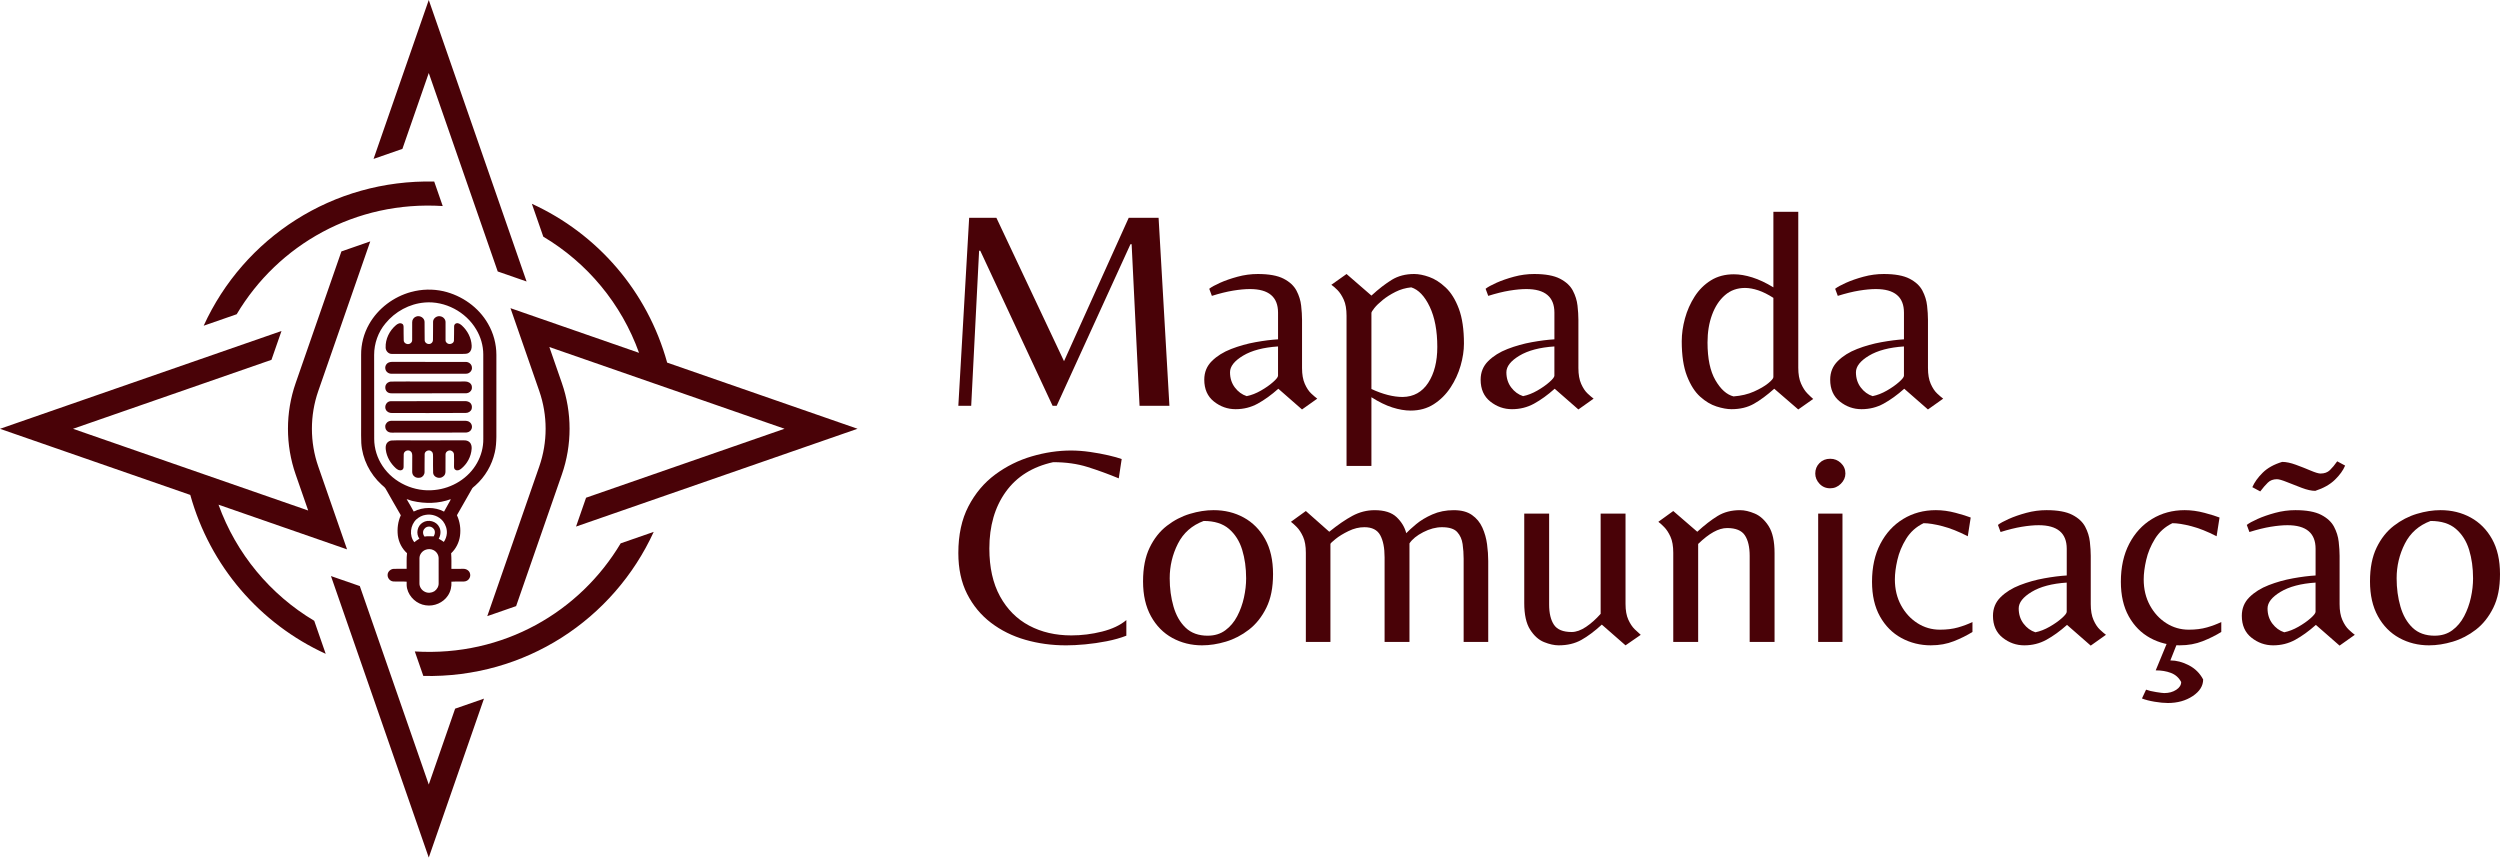 <svg xmlns="http://www.w3.org/2000/svg" id="Camada_2" data-name="Camada 2" viewBox="0 0 1725.18 591.76"><defs><style>      .cls-1 {        fill: #490207;        stroke-width: 0px;      }    </style></defs><g id="Objects"><g><g><path class="cls-1" d="M283.78,201.48c7.21-1.98,14.92-2.15,22.22-.52,12.69,2.95,24.28,11.05,30.75,22.44,3.78,6.49,5.78,13.98,5.79,21.49,0,18.85-.01,37.71-.01,56.56-.07,3.59-.26,7.2-1.08,10.71-1.96,8.75-6.69,16.87-13.4,22.84-.94.87-2.16,1.55-2.63,2.82-3.33,5.93-6.72,11.82-10.11,17.72,2.07,4.42,2.78,9.45,2.12,14.28-.63,4.53-2.77,8.84-6.11,11.97.28,3.57.19,7.18.18,10.77,2.81-.03,5.61-.06,8.42-.03,2.01,0,4.12,1.39,4.47,3.46.47,1.85-.54,3.86-2.19,4.75-1.34.77-2.94.53-4.41.57-2.09.04-4.19-.1-6.28.1.21,3.33-.5,6.72-2.38,9.52-3.24,4.99-9.53,7.69-15.38,6.77-6.03-.8-11.31-5.54-12.78-11.44-.41-1.59-.41-3.24-.34-4.86-3.1-.26-6.22.05-9.31-.16-2.22-.23-3.95-2.34-3.84-4.54.03-2.31,2.21-4.19,4.47-4.16,2.89-.06,5.78,0,8.67-.04.07-3.59-.17-7.19.26-10.76-3.5-3.14-5.74-7.58-6.34-12.23-.54-4.72.06-9.6,2.06-13.93-3.48-6.1-7.04-12.15-10.46-18.29-.67-1.19-1.88-1.91-2.83-2.85-8.03-7.36-13.3-17.79-13.99-28.71-.19-3.57-.09-7.15-.11-10.73.01-16.7,0-33.4,0-50.1-.07-7.37,1.84-14.75,5.49-21.16,6.17-10.94,16.99-19.01,29.07-22.27M293.1,208.76c-10.52.82-20.47,6.27-27.11,14.42-5.06,6.02-7.81,13.86-7.81,21.71.04,19.34.01,38.68.04,58.01.03,6.62,2.08,13.2,5.77,18.7,7.67,11.62,22.11,18.06,35.89,16.54,12.01-1.15,23.53-8.12,29.38-18.78,2.81-5,4.33-10.74,4.25-16.48-.03-19.45,0-38.9-.02-58.36-.02-6.06-1.77-12.07-4.91-17.24-7.13-12.1-21.44-19.7-35.47-18.53M280.61,344.47c1.63,2.84,3.38,5.61,4.88,8.53,6.47-3.26,14.49-3.32,20.93.05,1.01-1.92,2.13-3.78,3.16-5.69.49-.96,1.21-1.82,1.45-2.9-8.35,3.11-17.62,3.24-26.25,1.27-1.43-.28-2.73-.99-4.16-1.26M287.33,358.4c-4.19,3.96-5.12,11.19-1.41,15.77,1.11-.9,2.24-1.75,3.49-2.43-2.6-3.49-1.42-8.98,2.32-11.15,3.76-2.41,9.46-.93,11.39,3.14,1.32,2.52,1.02,5.6-.37,8.03,1.24.62,2.37,1.43,3.52,2.2,1.17-1.74,1.93-3.76,2.09-5.86.22-3.01-.83-6.02-2.64-8.4-2.81-3.49-7.55-5.21-11.96-4.42-2.42.32-4.63,1.54-6.44,3.13M292.83,364.98c-1.34,1.5-1.08,3.82.13,5.31,2.11-.47,4.24-.14,6.36-.16.95-1.7,1.24-4.07-.33-5.5-1.61-1.82-4.77-1.65-6.16.35M293.92,379.3c-2.51.81-4.48,3.25-4.46,5.94-.05,5.73,0,11.46-.01,17.19-.09,2.51,1.5,4.93,3.77,5.96,2.03,1.02,4.55.81,6.48-.35,1.84-1.22,3.09-3.38,3-5.61,0-5.73.01-11.46-.01-17.2,0-2.37-1.49-4.64-3.62-5.64-1.59-.8-3.48-.86-5.15-.29M287.1,218.48c2.52-1.09,5.78.77,5.88,3.57.1,4.28-.04,8.56.08,12.83.11,1.99,2.6,3.15,4.28,2.18.93-.47,1.45-1.51,1.44-2.54.14-4.18-.02-8.37.07-12.56.1-2.56,2.95-4.34,5.33-3.63,1.82.41,3.32,2.1,3.28,4,0,4.18-.06,8.37,0,12.55.04,1.43,1.42,2.55,2.8,2.52,1.37.04,2.96-.93,3-2.43.18-3.25,0-6.51.11-9.76-.04-.97.62-1.91,1.58-2.12,1.45-.37,2.74.65,3.78,1.52,3.88,3.54,6.52,8.56,6.75,13.85.09,1.75-.28,3.75-1.79,4.84-1.25,1.05-2.95.87-4.46.92-16.25,0-32.49,0-48.74.01-2.36.1-4.37-2.05-4.37-4.36-.24-5.91,2.66-11.73,7.14-15.5,1.11-.93,2.67-1.79,4.1-1.02.92.3,1.12,1.36,1.14,2.21.08,3.1-.05,6.21.1,9.31.02,2.19,2.98,3.33,4.62,2.04.79-.5,1.25-1.41,1.2-2.35.05-4.07-.01-8.15.01-12.22-.04-1.69,1.06-3.29,2.66-3.84M268.78,249.95c1.27-.34,2.6-.22,3.91-.23,16.22.04,32.45.01,48.68.04,2.08-.1,4.17,1.57,4.29,3.7.38,2.4-1.9,4.62-4.27,4.43-17.06.04-34.13.01-51.19.01-1.98.1-3.95-1.31-4.26-3.3-.48-2.03.85-4.14,2.85-4.64M269.6,263.32c7.59-.17,15.18.02,22.78-.03,9.55.01,19.09-.03,28.64-.03,1.84-.04,3.83.95,4.45,2.77.32,1.18.3,2.57-.47,3.58-.87,1.3-2.48,1.9-4,1.79-16.94,0-33.89-.02-50.83.01-1.4.07-2.93-.49-3.66-1.73-.71-1.11-.81-2.55-.4-3.78.51-1.46,1.99-2.4,3.49-2.59M269.54,276.85c17.02-.08,34.06.04,51.09-.06,1.6-.07,3.41.39,4.34,1.8.78,1.06.82,2.48.48,3.72-.59,1.64-2.35,2.69-4.06,2.64-16.96.13-33.91.05-50.87.06-1.67.07-3.44-.68-4.21-2.23-1.31-2.41.4-5.85,3.24-5.93M268.07,290.85c1.19-.64,2.58-.45,3.88-.47,16.12.02,32.23.03,48.35,0,1.36-.03,2.87.07,3.94,1.03,1.5,1.22,1.96,3.58.82,5.2-.82,1.39-2.49,1.97-4.04,1.89-16.85.05-33.69-.04-50.54.05-1.4.05-2.89-.38-3.75-1.56-.94-1.04-.93-2.49-.81-3.8l.55.3c-.11-.13-.34-.39-.45-.52.56-.8,1.1-1.72,2.04-2.12M269.86,304c5.11-.28,10.24-.04,15.35-.11,11.69.03,23.39-.02,35.08-.01,1.27-.02,2.64.25,3.6,1.16,1.35,1.11,1.7,2.98,1.58,4.64-.34,5.4-3.14,10.56-7.38,13.91-1.03.79-2.54,1.44-3.75.65-.91-.41-1.05-1.5-1.04-2.37,0-2.78.13-5.56-.03-8.34-.06-1.75-2.06-3.15-3.72-2.57-1.16.34-2.16,1.38-2.1,2.64-.06,3.94.01,7.89-.04,11.83.03,1.33-.51,2.72-1.68,3.44-2.26,1.88-6.44.64-6.84-2.42-.17-3.68-.02-7.36-.06-11.05-.04-1.28.18-2.82-.91-3.76-1.49-1.65-4.67-.64-4.88,1.58-.16,4.19.04,8.4-.07,12.59-.02,1.7-1.17,3.28-2.8,3.76-1.46.34-3.17.23-4.31-.84-1-.77-1.46-2.05-1.42-3.29,0-3.47-.04-6.94.04-10.41.01-1.24,0-2.7-1.08-3.52-1.61-1.54-4.7-.33-4.8,1.9-.13,2.93.01,5.86-.09,8.79,0,.86-.34,1.83-1.23,2.14-1.46.72-3-.26-4.1-1.19-3.64-3.3-6.34-7.81-6.94-12.74-.19-1.48-.19-3.09.6-4.4.66-1.05,1.8-1.74,3-2h0Z"></path><path class="cls-1" d="M163.33,216.85l-22.78,7.92c27.73-60.78,89.08-101.06,159.09-99.48l5.87,16.9c-60.15-3.81-113.59,26.6-142.18,74.66ZM343.47,187.33l19.91,6.92L295.88,0l-38.1,109.66,19.91-6.92,18.19-52.36c41.93,120.66,16.68,48,47.58,136.95ZM150.79,348.27c65.67,22.82,45.96,15.97,88.7,30.83l-19.86-57.17c-5.85-16.8-5.85-35.29,0-52.09l35.88-103.26-19.91,6.92-31.59,90.91c-7.06,20.3-7.06,42.66,0,62.96l8.66,24.92-162.29-56.39c81.77-28.42,42.29-14.7,136.95-47.59l6.92-19.9c-93.94,32.65-53.37,18.55-194.25,67.5l131.31,45.62c13.64,49.07,48.01,88.86,93.45,109.66l-7.92-22.8c-30.37-18.11-53.81-46.24-66.04-80.09ZM440.99,243.49c-64.9-22.55-45.75-15.9-88.72-30.83l19.86,57.16c5.85,16.8,5.85,35.29,0,52.09l-35.88,103.27,19.91-6.92c32.11-92.41,13.84-39.84,31.59-90.91,7.06-20.3,7.06-42.66,0-62.96l-8.66-24.92,162.29,56.4c-81.77,28.41-42.34,14.71-136.95,47.59l-6.92,19.91c97.36-33.83,52.05-18.09,194.25-67.49l-131.37-45.65c-13.57-49.06-47.91-88.82-93.37-109.61l7.89,22.7c30.43,18.11,53.9,46.28,66.08,80.17ZM286.25,449.55l5.87,16.9c70.3,1.6,131.33-39.02,158.99-99.42l-22.8,7.92c-28.07,47.05-80.71,78.34-142.06,74.6ZM248.3,404.43l-19.91-6.91c6.01,17.29,60.55,174.26,67.49,194.25l38.1-109.66-19.91,6.92-18.19,52.36c-42.94-123.6-29.71-85.51-47.58-136.95Z"></path></g><g><g><path class="cls-1" d="M661.32,280.02l7.47-129.73h18.79l46.67,98.96,44.65-98.96h20.61l7.47,129.73h-20.61l-5.46-111.5h-.81l-50.91,111.5h-2.83l-49.9-107h-.81l-5.45,107h-8.89Z"></path><path class="cls-1" d="M898.5,282.57l-16.36-14.31c-4.85,4.31-9.6,7.74-14.24,10.29-4.65,2.55-9.73,3.82-15.25,3.82s-10.5-1.76-14.95-5.29c-4.44-3.53-6.67-8.56-6.67-15.09,0-5.1,1.75-9.37,5.25-12.84,3.5-3.46,7.95-6.24,13.33-8.33,5.39-2.09,10.98-3.66,16.77-4.7,5.79-1.04,10.98-1.7,15.56-1.96v-18.42c0-10.84-6.46-16.27-19.39-16.27-3.37,0-7.24.36-11.62,1.08-4.38.72-9.26,1.93-14.65,3.62l-1.82-4.9c1.48-1.18,3.97-2.55,7.47-4.12,3.5-1.57,7.54-2.97,12.12-4.21,4.58-1.24,9.22-1.86,13.94-1.86,7.68,0,13.6,1.08,17.78,3.23,4.17,2.16,7.14,4.9,8.89,8.23,1.75,3.33,2.83,6.79,3.23,10.39.4,3.59.61,6.83.61,9.7v33.31c0,4.44.64,8.1,1.92,10.97,1.28,2.88,2.76,5.1,4.44,6.66,1.68,1.57,3.06,2.74,4.14,3.53l-10.51,7.45ZM860.32,273.36c3.23-.65,6.5-1.93,9.8-3.82,3.3-1.89,6.09-3.85,8.38-5.88,2.29-2.02,3.43-3.49,3.43-4.41v-20.18c-10.1.66-18.15,2.78-24.14,6.37-5.99,3.59-8.99,7.42-8.99,11.46s1.11,7.54,3.33,10.48c2.22,2.94,4.95,4.93,8.18,5.98Z"></path><path class="cls-1" d="M929.21,321.56v-103.67c0-4.57-.64-8.26-1.92-11.07-1.28-2.81-2.73-5.03-4.34-6.66-1.62-1.63-3.03-2.84-4.24-3.62l10.51-7.45,17.17,14.89c4.98-4.57,9.66-8.2,14.04-10.88,4.38-2.68,9.53-4.02,15.45-4.02,3.1,0,6.57.69,10.41,2.06,3.84,1.37,7.61,3.79,11.31,7.25,3.7,3.46,6.73,8.33,9.09,14.6,2.35,6.27,3.54,14.31,3.54,24.1,0,4.83-.78,9.93-2.32,15.28-1.55,5.36-3.87,10.39-6.97,15.09-3.1,4.7-6.94,8.52-11.52,11.46-4.58,2.94-9.9,4.41-15.96,4.41-3.91,0-8.12-.72-12.63-2.16-4.51-1.44-9.33-3.79-14.45-7.06v47.42h-17.17ZM968,273.94c7.54-.13,13.4-3.4,17.58-9.8,4.17-6.4,6.26-14.63,6.26-24.69,0-11.23-1.75-20.51-5.25-27.83-3.5-7.32-7.75-11.76-12.73-13.33-3.91.39-7.54,1.44-10.91,3.14-3.37,1.7-6.3,3.56-8.79,5.59-2.49,2.03-4.41,3.89-5.76,5.58-1.35,1.7-2.02,2.81-2.02,3.33v52.52c7.95,3.66,15.15,5.49,21.62,5.49Z"></path><path class="cls-1" d="M1089.21,282.57l-16.36-14.31c-4.85,4.31-9.6,7.74-14.24,10.29s-9.73,3.82-15.25,3.82-10.5-1.76-14.95-5.29c-4.44-3.53-6.67-8.56-6.67-15.09,0-5.1,1.75-9.37,5.25-12.84,3.5-3.46,7.95-6.24,13.33-8.33,5.39-2.09,10.98-3.66,16.77-4.7,5.79-1.04,10.98-1.7,15.56-1.96v-18.42c0-10.84-6.46-16.27-19.39-16.27-3.37,0-7.24.36-11.62,1.08-4.38.72-9.26,1.93-14.65,3.62l-1.82-4.9c1.48-1.18,3.97-2.55,7.47-4.12,3.5-1.57,7.54-2.97,12.12-4.21,4.58-1.24,9.22-1.86,13.94-1.86,7.68,0,13.6,1.08,17.78,3.23,4.17,2.16,7.14,4.9,8.89,8.23,1.75,3.33,2.83,6.79,3.23,10.39.4,3.59.61,6.83.61,9.7v33.31c0,4.44.64,8.1,1.92,10.97,1.28,2.88,2.76,5.1,4.44,6.66,1.68,1.57,3.06,2.74,4.14,3.53l-10.51,7.45ZM1051.03,273.36c3.23-.65,6.5-1.93,9.8-3.82,3.3-1.89,6.09-3.85,8.38-5.88,2.29-2.02,3.43-3.49,3.43-4.41v-20.18c-10.1.66-18.15,2.78-24.14,6.37-5.99,3.59-8.99,7.42-8.99,11.46s1.11,7.54,3.33,10.48c2.22,2.94,4.95,4.93,8.18,5.98Z"></path><path class="cls-1" d="M1240.93,282.57l-16.57-14.31c-4.98,4.44-9.67,7.91-14.04,10.39-4.38,2.48-9.53,3.72-15.46,3.72-2.96,0-6.4-.62-10.3-1.86-3.91-1.24-7.68-3.49-11.31-6.76-3.64-3.26-6.67-8-9.09-14.21-2.43-6.2-3.64-14.21-3.64-24.01,0-5.1.74-10.35,2.22-15.78,1.48-5.42,3.7-10.45,6.67-15.09,2.96-4.64,6.7-8.36,11.21-11.17,4.51-2.81,9.8-4.21,15.86-4.21,3.9,0,8.15.72,12.73,2.16,4.58,1.44,9.43,3.72,14.55,6.86v-52.13h17.17v107.59c0,4.44.64,8.1,1.92,10.97,1.28,2.87,2.73,5.13,4.34,6.76,1.62,1.63,2.96,2.91,4.04,3.82l-10.3,7.25ZM1196.28,273.55c5.25-.39,9.93-1.5,14.04-3.33,4.11-1.83,7.37-3.72,9.8-5.68,2.43-1.96,3.64-3.4,3.64-4.31v-54.68c-3.64-2.35-7.11-4.08-10.4-5.19-3.3-1.11-6.36-1.66-9.19-1.66-5.39,0-10,1.66-13.84,5s-6.8,7.84-8.89,13.52c-2.09,5.68-3.13,12.05-3.13,19.11,0,11.11,1.82,19.79,5.46,26.06,3.64,6.27,7.81,9.99,12.53,11.17Z"></path><path class="cls-1" d="M1330.43,282.57l-16.36-14.31c-4.85,4.31-9.6,7.74-14.24,10.29s-9.73,3.82-15.25,3.82-10.51-1.76-14.95-5.29c-4.44-3.53-6.67-8.56-6.67-15.09,0-5.1,1.75-9.37,5.25-12.84,3.5-3.46,7.94-6.24,13.33-8.33,5.38-2.09,10.98-3.66,16.77-4.7,5.79-1.04,10.97-1.7,15.56-1.96v-18.42c0-10.84-6.47-16.27-19.39-16.27-3.37,0-7.24.36-11.62,1.08-4.38.72-9.26,1.93-14.65,3.62l-1.82-4.9c1.48-1.18,3.97-2.55,7.48-4.12,3.5-1.57,7.54-2.97,12.12-4.21,4.58-1.24,9.22-1.86,13.94-1.86,7.68,0,13.6,1.08,17.78,3.23,4.17,2.16,7.14,4.9,8.89,8.23,1.75,3.33,2.83,6.79,3.23,10.39.4,3.59.61,6.83.61,9.7v33.31c0,4.44.64,8.1,1.92,10.97,1.28,2.88,2.76,5.1,4.44,6.66,1.68,1.57,3.06,2.74,4.14,3.53l-10.5,7.45ZM1292.25,273.36c3.23-.65,6.5-1.93,9.8-3.82,3.3-1.89,6.09-3.85,8.38-5.88,2.29-2.02,3.43-3.49,3.43-4.41v-20.18c-10.1.66-18.15,2.78-24.14,6.37-5.99,3.59-8.99,7.42-8.99,11.46s1.11,7.54,3.33,10.48c2.22,2.94,4.95,4.93,8.18,5.98Z"></path></g><g><path class="cls-1" d="M735.47,445.33c-9.7,0-18.99-1.27-27.88-3.82-8.89-2.55-16.8-6.47-23.74-11.76-6.94-5.29-12.42-11.92-16.47-19.89-4.04-7.97-6.06-17.37-6.06-28.22,0-12.54,2.32-23.29,6.97-32.24,4.65-8.95,10.81-16.27,18.48-21.95,7.68-5.68,16.09-9.86,25.25-12.54,9.16-2.68,18.18-4.02,27.07-4.02,4.17,0,8.55.33,13.13.98,4.58.66,8.82,1.44,12.73,2.35,3.91.91,6.94,1.76,9.09,2.55l-2.02,13.33c-7.27-3-14.45-5.62-21.52-7.84-7.07-2.22-14.98-3.33-23.74-3.33-14.28,3.14-25.19,9.96-32.73,20.48-7.55,10.52-11.31,23.55-11.31,39.1,0,13.07,2.46,24.07,7.37,33.02,4.92,8.95,11.62,15.68,20.1,20.18,8.49,4.51,18.18,6.76,29.09,6.76,7.14,0,14.21-.88,21.21-2.64,7-1.76,12.59-4.41,16.77-7.94v10.78c-4.04,1.57-8.55,2.84-13.53,3.82-4.99.98-9.93,1.7-14.85,2.16-4.92.46-9.39.69-13.43.69Z"></path><path class="cls-1" d="M829.61,445.33c-7.54,0-14.41-1.7-20.61-5.1-6.2-3.4-11.11-8.39-14.75-14.99-3.64-6.6-5.46-14.6-5.46-24.01s1.52-17.05,4.55-23.32c3.03-6.27,7-11.3,11.92-15.09,4.91-3.79,10.2-6.53,15.86-8.23,5.66-1.7,11.11-2.55,16.36-2.55,7.68,0,14.61,1.7,20.81,5.1,6.19,3.4,11.11,8.36,14.75,14.89,3.64,6.53,5.45,14.57,5.45,24.1s-1.55,17.05-4.65,23.32c-3.1,6.27-7.1,11.3-12.02,15.09-4.92,3.79-10.2,6.54-15.86,8.23-5.66,1.7-11.11,2.55-16.36,2.55ZM833.45,438.67c4.71,0,8.75-1.24,12.12-3.72,3.36-2.48,6.09-5.71,8.18-9.7,2.09-3.98,3.64-8.26,4.65-12.84,1.01-4.57,1.52-9.01,1.52-13.33,0-7.18-.91-13.75-2.73-19.69-1.82-5.94-4.85-10.74-9.09-14.4-4.24-3.66-10.07-5.49-17.48-5.49-8.08,3.01-14.01,8.23-17.78,15.68-3.77,7.45-5.66,15.42-5.66,23.91,0,6.93.87,13.42,2.63,19.5,1.75,6.08,4.55,10.94,8.38,14.6,3.84,3.66,8.92,5.49,15.25,5.49Z"></path><path class="cls-1" d="M901.13,442.98v-61.53c0-4.57-.64-8.26-1.92-11.07-1.28-2.81-2.73-5.03-4.34-6.66-1.62-1.63-2.96-2.84-4.04-3.63l10.3-7.45,16.16,14.31c5.79-4.7,11.11-8.36,15.96-10.97,4.85-2.61,9.97-3.92,15.35-3.92,6.73,0,11.78,1.6,15.15,4.8,3.36,3.2,5.59,6.89,6.67,11.07,1.48-1.57,3.74-3.62,6.77-6.17,3.03-2.55,6.77-4.8,11.21-6.76,4.44-1.96,9.36-2.94,14.75-2.94s9.46,1.11,12.63,3.33c3.16,2.22,5.56,5.13,7.17,8.72,1.62,3.59,2.69,7.42,3.23,11.46.54,4.05.81,7.91.81,11.56v55.85h-16.97v-57.42c0-3.4-.24-6.76-.71-10.09-.47-3.33-1.72-6.11-3.74-8.33-2.02-2.22-5.52-3.33-10.51-3.33-4.18,0-8.49,1.15-12.93,3.43-4.44,2.29-7.61,4.87-9.49,7.74v68h-17.17v-58.4c0-6.53-1.01-11.63-3.03-15.28-2.02-3.66-5.66-5.49-10.91-5.49-3.64,0-7.27.88-10.91,2.65-3.64,1.76-6.64,3.59-8.99,5.49-2.36,1.9-3.54,3.04-3.54,3.43v67.61h-16.97Z"></path><path class="cls-1" d="M1075.68,445.33c-3.1,0-6.5-.75-10.2-2.25-3.71-1.5-6.9-4.38-9.6-8.62-2.7-4.24-4.04-10.35-4.04-18.32v-61.73h17.17v62.71c0,6.01,1.11,10.68,3.33,14.01,2.22,3.33,6.29,5,12.22,5,3.1,0,6.39-1.18,9.9-3.53,3.5-2.35,6.87-5.36,10.1-9.01v-69.18h17.17v62.32c0,4.44.64,8.07,1.92,10.87,1.28,2.81,2.76,5.03,4.44,6.66,1.68,1.63,3.06,2.91,4.14,3.82l-10.5,7.25-16.36-14.31c-4.98,4.57-9.7,8.1-14.14,10.58-4.44,2.48-9.63,3.72-15.56,3.72Z"></path><path class="cls-1" d="M1154.67,442.98v-61.53c0-4.57-.64-8.26-1.92-11.07-1.28-2.81-2.73-5.03-4.34-6.66-1.62-1.63-2.96-2.84-4.04-3.63l10.3-7.45,16.57,14.31c4.98-4.57,9.66-8.2,14.04-10.88,4.38-2.68,9.53-4.02,15.45-4.02,3.1,0,6.5.78,10.2,2.35,3.7,1.57,6.9,4.48,9.6,8.72,2.69,4.25,4.04,10.42,4.04,18.52v61.34h-17.17v-59.38c0-6.14-1.11-10.88-3.33-14.21-2.22-3.33-6.3-5-12.22-5s-12.46,3.66-20,10.97v67.61h-17.17Z"></path><path class="cls-1" d="M1262.96,336.96c-2.96,0-5.42-1.04-7.37-3.13-1.95-2.09-2.93-4.44-2.93-7.06,0-2.87.98-5.29,2.93-7.25,1.95-1.96,4.41-2.94,7.37-2.94s5.28.98,7.37,2.94c2.09,1.96,3.13,4.38,3.13,7.25,0,2.62-1.05,4.97-3.13,7.06-2.09,2.09-4.55,3.13-7.37,3.13ZM1254.67,442.98v-88.58h16.77v88.58h-16.77Z"></path><path class="cls-1" d="M1332.65,445.33c-7.54,0-14.41-1.7-20.61-5.1-6.2-3.4-11.11-8.36-14.75-14.89-3.64-6.53-5.46-14.5-5.46-23.91,0-10.06,1.92-18.78,5.76-26.16,3.84-7.38,9.09-13.1,15.76-17.15,6.67-4.05,14.17-6.08,22.53-6.08,4.44,0,8.99.62,13.64,1.86,4.65,1.24,8.11,2.32,10.41,3.23l-2.02,12.93c-6.33-3.26-12.16-5.59-17.48-6.96-5.32-1.37-9.66-2.06-13.03-2.06-5.12,2.48-9.13,6.08-12.02,10.78-2.9,4.7-4.92,9.57-6.06,14.6-1.15,5.03-1.72,9.5-1.72,13.42,0,6.66,1.41,12.61,4.24,17.83,2.83,5.23,6.6,9.34,11.31,12.35,4.71,3.01,9.9,4.51,15.56,4.51,4.71,0,8.89-.52,12.53-1.57,3.64-1.04,6.94-2.28,9.9-3.72v6.86c-3.77,2.35-8.05,4.48-12.83,6.37-4.78,1.89-10,2.84-15.66,2.84Z"></path><path class="cls-1" d="M1442.76,445.53l-16.36-14.31c-4.85,4.31-9.6,7.74-14.24,10.29s-9.73,3.82-15.25,3.82-10.51-1.76-14.95-5.29c-4.44-3.53-6.67-8.56-6.67-15.09,0-5.1,1.75-9.37,5.25-12.84,3.5-3.46,7.94-6.24,13.33-8.33,5.38-2.09,10.98-3.66,16.77-4.7,5.79-1.04,10.97-1.7,15.56-1.96v-18.42c0-10.84-6.47-16.27-19.39-16.27-3.37,0-7.24.36-11.62,1.08-4.38.72-9.26,1.93-14.65,3.62l-1.82-4.9c1.48-1.18,3.97-2.55,7.48-4.12,3.5-1.57,7.54-2.97,12.12-4.21,4.58-1.24,9.22-1.86,13.94-1.86,7.68,0,13.6,1.08,17.78,3.23,4.17,2.16,7.14,4.9,8.89,8.23,1.75,3.33,2.83,6.79,3.23,10.39.4,3.59.61,6.83.61,9.7v33.31c0,4.44.64,8.1,1.92,10.97,1.28,2.88,2.76,5.1,4.44,6.66,1.68,1.57,3.06,2.74,4.14,3.53l-10.5,7.45ZM1404.57,436.32c3.23-.65,6.5-1.93,9.8-3.82,3.3-1.89,6.09-3.85,8.38-5.88,2.29-2.02,3.43-3.49,3.43-4.41v-20.18c-10.1.66-18.15,2.78-24.14,6.37-5.99,3.59-8.99,7.42-8.99,11.46s1.11,7.54,3.33,10.48c2.22,2.94,4.95,4.93,8.18,5.98Z"></path><path class="cls-1" d="M1504.37,445.33c-7.55,0-14.41-1.7-20.61-5.1-6.2-3.4-11.11-8.36-14.75-14.89-3.64-6.53-5.46-14.5-5.46-23.91,0-10.06,1.92-18.78,5.76-26.16,3.84-7.38,9.09-13.1,15.76-17.15,6.67-4.05,14.17-6.08,22.53-6.08,4.44,0,8.99.62,13.64,1.86,4.65,1.24,8.11,2.32,10.4,3.23l-2.02,12.93c-6.33-3.26-12.16-5.59-17.48-6.96-5.32-1.37-9.67-2.06-13.03-2.06-5.12,2.48-9.13,6.08-12.02,10.78-2.9,4.7-4.92,9.57-6.06,14.6-1.15,5.03-1.72,9.5-1.72,13.42,0,6.66,1.41,12.61,4.24,17.83,2.83,5.23,6.6,9.34,11.31,12.35,4.71,3.01,9.9,4.51,15.56,4.51,4.71,0,8.89-.52,12.53-1.57,3.64-1.04,6.94-2.28,9.9-3.72v6.86c-3.77,2.35-8.05,4.48-12.83,6.37-4.78,1.89-10,2.84-15.66,2.84ZM1495.89,485.12c-2.56,0-5.59-.29-9.09-.88-3.5-.59-6.4-1.34-8.69-2.25l2.83-6.07c1.75.65,4.07,1.21,6.97,1.66,2.89.46,4.75.69,5.55.69,3.23,0,5.99-.75,8.28-2.25,2.29-1.5,3.43-3.3,3.43-5.39-1.62-3.01-3.97-5.1-7.07-6.27-3.1-1.18-6.6-1.76-10.5-1.76l8.08-19.6h7.07l-5.05,12.74c4.17,0,8.42,1.11,12.73,3.33,4.31,2.22,7.61,5.49,9.9,9.8,0,4.44-2.39,8.26-7.17,11.46-4.78,3.2-10.54,4.8-17.27,4.8Z"></path><path class="cls-1" d="M1614.48,445.53l-16.36-14.31c-4.85,4.31-9.6,7.74-14.24,10.29s-9.73,3.82-15.25,3.82-10.51-1.76-14.95-5.29c-4.44-3.53-6.67-8.56-6.67-15.09,0-5.1,1.75-9.37,5.25-12.84,3.5-3.46,7.94-6.24,13.33-8.33,5.38-2.09,10.98-3.66,16.77-4.7,5.79-1.04,10.97-1.7,15.56-1.96v-18.42c0-10.84-6.47-16.27-19.39-16.27-3.37,0-7.24.36-11.62,1.08-4.38.72-9.26,1.93-14.65,3.62l-1.82-4.9c1.48-1.18,3.97-2.55,7.48-4.12,3.5-1.57,7.54-2.97,12.12-4.21,4.58-1.24,9.22-1.86,13.94-1.86,7.68,0,13.6,1.08,17.78,3.23,4.17,2.16,7.14,4.9,8.89,8.23,1.75,3.33,2.83,6.79,3.23,10.39.4,3.59.61,6.83.61,9.7v33.31c0,4.44.64,8.1,1.92,10.97,1.28,2.88,2.76,5.1,4.44,6.66,1.68,1.57,3.06,2.74,4.14,3.53l-10.5,7.45ZM1559.73,339.12l-5.46-2.94c1.48-3.4,3.87-6.73,7.17-9.99,3.3-3.26,7.78-5.75,13.43-7.45,2.69,0,5.83.66,9.39,1.96,3.57,1.31,6.97,2.64,10.2,4.02,3.23,1.37,5.52,2.06,6.87,2.06,2.69,0,4.85-.78,6.47-2.35,1.62-1.57,3.3-3.59,5.05-6.08l5.46,2.94c-1.35,3.27-3.71,6.53-7.07,9.8-3.37,3.27-7.88,5.81-13.54,7.64-2.56,0-5.66-.69-9.29-2.06-3.64-1.37-7.07-2.71-10.3-4.02-3.23-1.3-5.52-1.96-6.87-1.96-2.56,0-4.65.78-6.26,2.35-1.62,1.57-3.37,3.59-5.25,6.08ZM1576.29,436.32c3.23-.65,6.5-1.93,9.8-3.82,3.3-1.89,6.09-3.85,8.38-5.88,2.29-2.02,3.43-3.49,3.43-4.41v-20.18c-10.1.66-18.15,2.78-24.14,6.37-5.99,3.59-8.99,7.42-8.99,11.46s1.11,7.54,3.33,10.48c2.22,2.94,4.95,4.93,8.18,5.98Z"></path><path class="cls-1" d="M1676.29,445.33c-7.55,0-14.41-1.7-20.61-5.1-6.2-3.4-11.11-8.39-14.75-14.99-3.64-6.6-5.46-14.6-5.46-24.01s1.52-17.05,4.55-23.32c3.03-6.27,7-11.3,11.92-15.09,4.92-3.79,10.2-6.53,15.86-8.23,5.66-1.7,11.11-2.55,16.36-2.55,7.68,0,14.61,1.7,20.81,5.1,6.19,3.4,11.11,8.36,14.75,14.89,3.64,6.53,5.46,14.57,5.46,24.1s-1.55,17.05-4.65,23.32c-3.1,6.27-7.11,11.3-12.02,15.09-4.92,3.79-10.2,6.54-15.86,8.23-5.66,1.7-11.11,2.55-16.36,2.55ZM1680.13,438.67c4.71,0,8.75-1.24,12.12-3.72,3.36-2.48,6.09-5.71,8.18-9.7,2.09-3.98,3.64-8.26,4.65-12.84,1.01-4.57,1.51-9.01,1.51-13.33,0-7.18-.91-13.75-2.73-19.69-1.82-5.94-4.85-10.74-9.09-14.4-4.24-3.66-10.07-5.49-17.48-5.49-8.08,3.01-14.01,8.23-17.78,15.68-3.77,7.45-5.66,15.42-5.66,23.91,0,6.93.87,13.42,2.63,19.5,1.75,6.08,4.55,10.94,8.38,14.6,3.84,3.66,8.92,5.49,15.25,5.49Z"></path></g></g></g></g></svg>